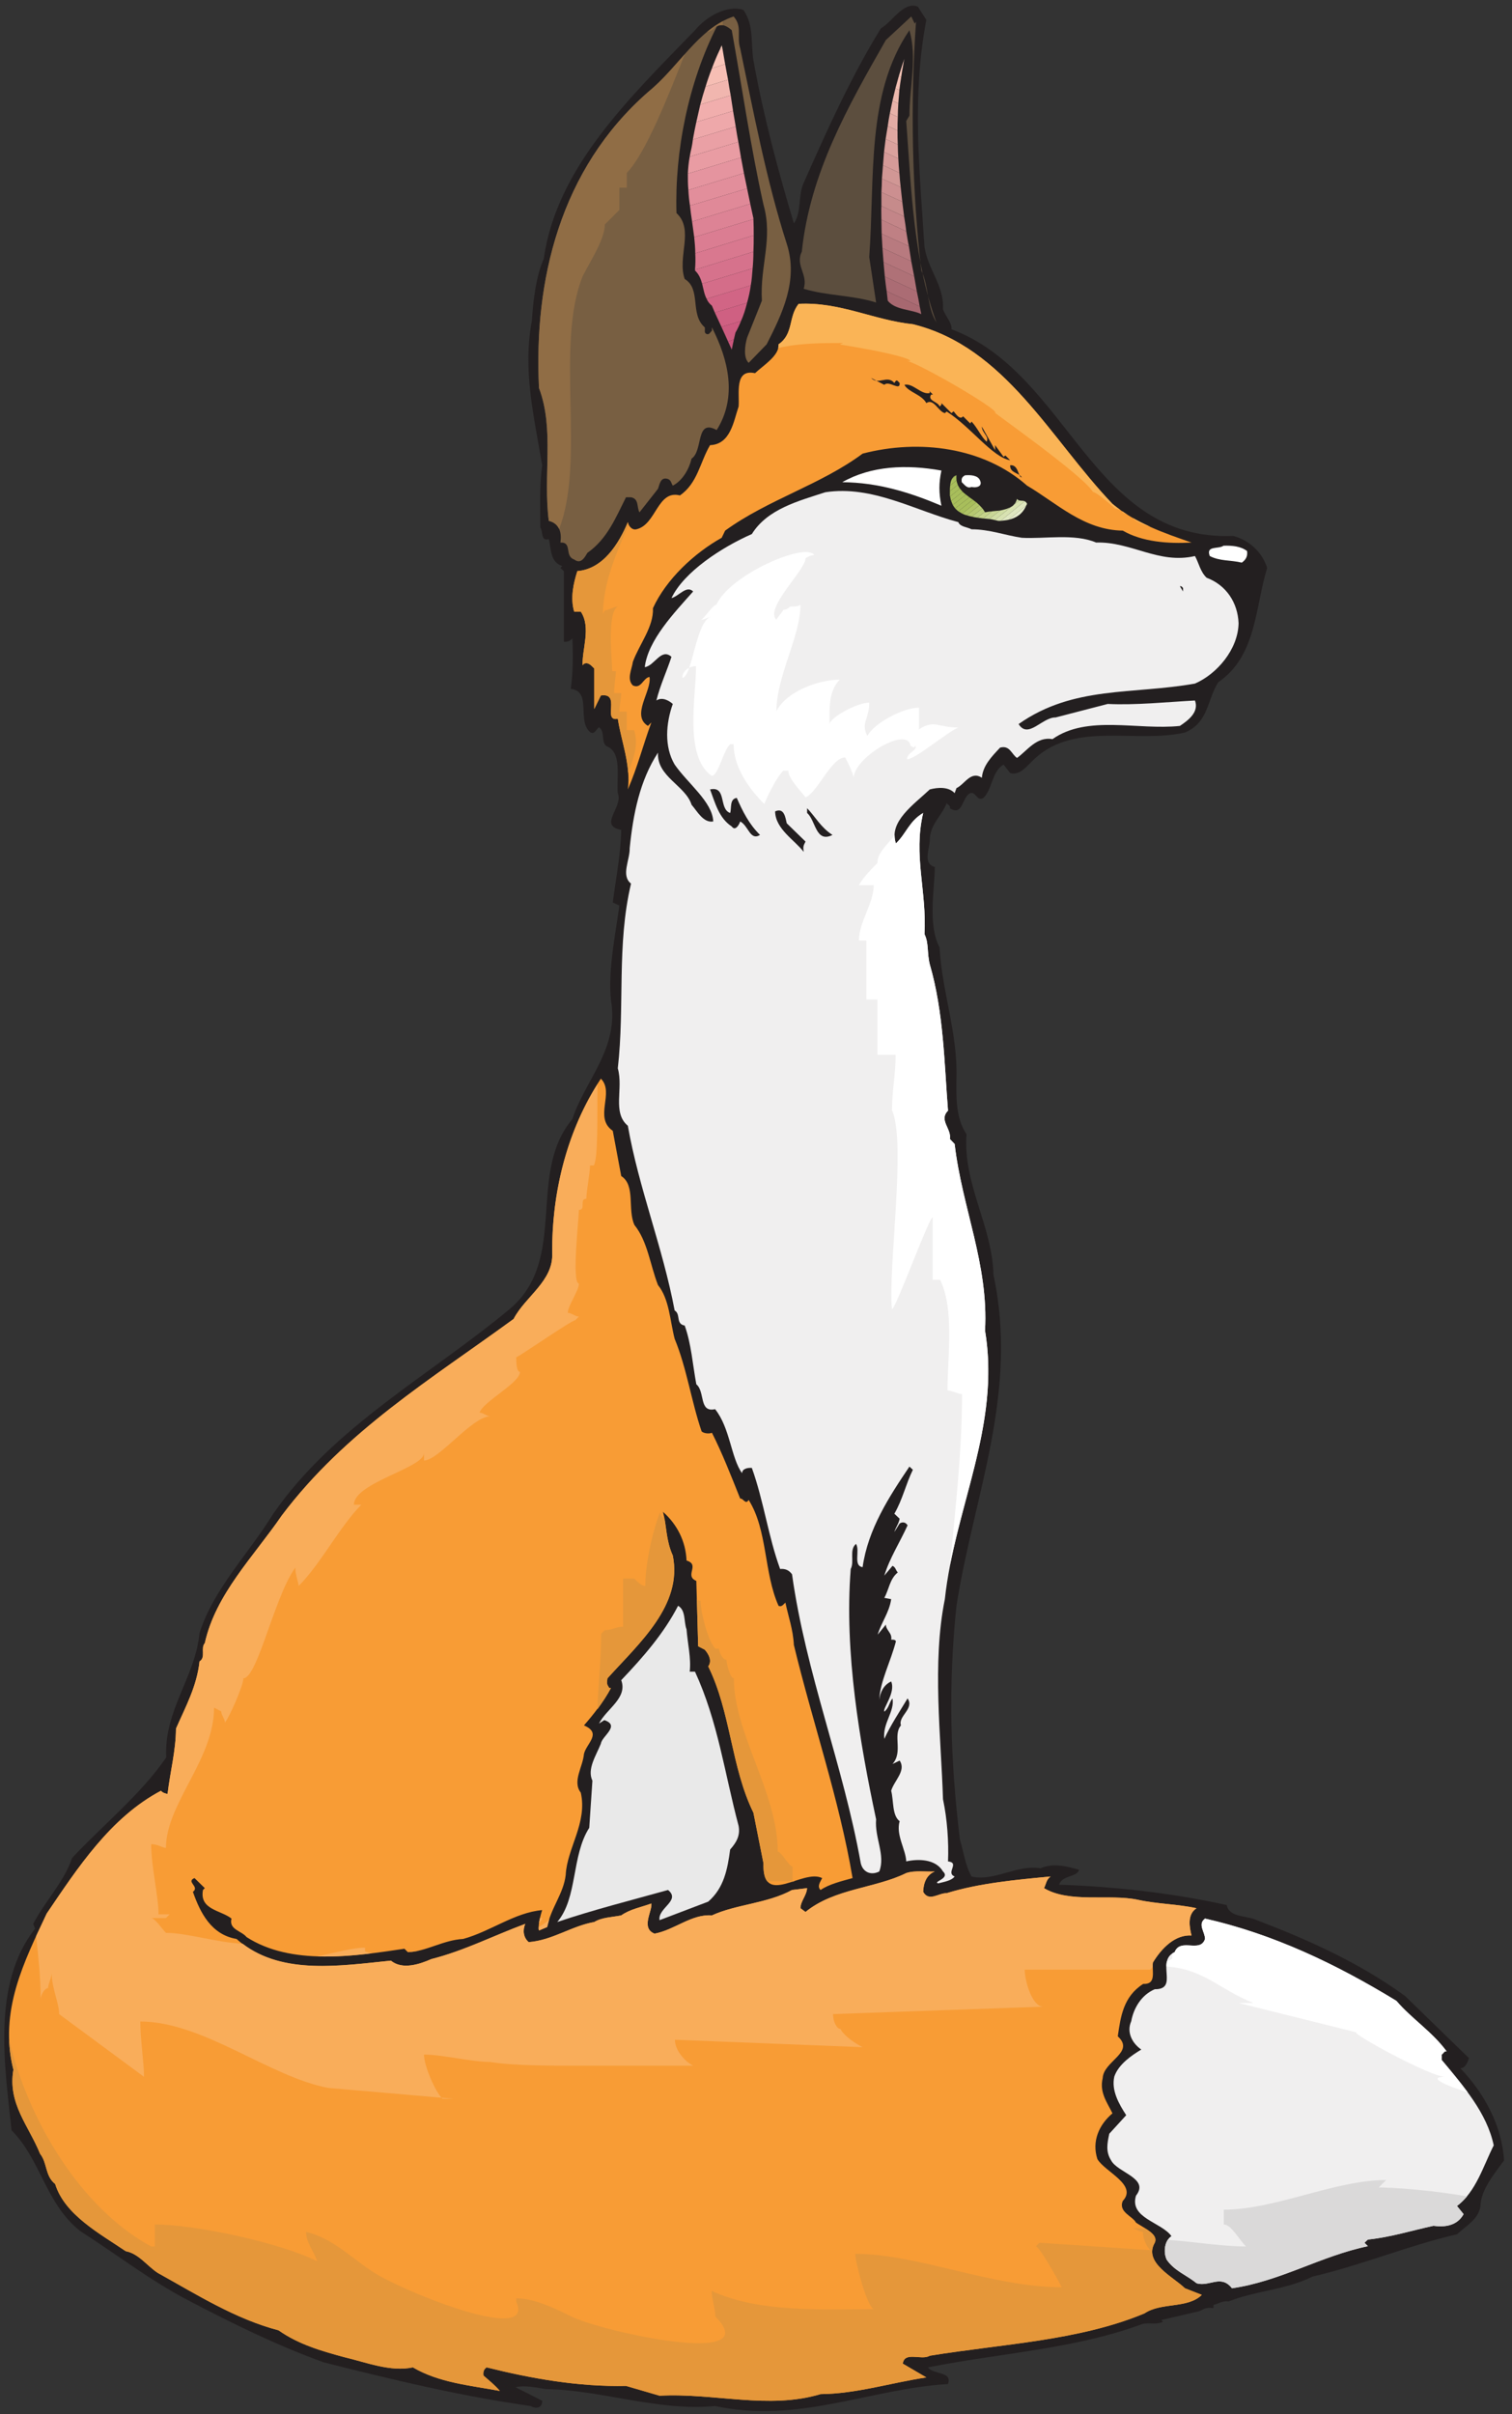 <?xml version="1.0" encoding="UTF-8" standalone="no"?>
<!-- Created with Inkscape (http://www.inkscape.org/) -->

<svg
   xmlns:dc="http://purl.org/dc/elements/1.1/"
   xmlns:cc="http://creativecommons.org/ns#"
   xmlns:rdf="http://www.w3.org/1999/02/22-rdf-syntax-ns#"
   xmlns:svg="http://www.w3.org/2000/svg"
   xmlns="http://www.w3.org/2000/svg"
   xmlns:sodipodi="http://sodipodi.sourceforge.net/DTD/sodipodi-0.dtd"
   xmlns:inkscape="http://www.inkscape.org/namespaces/inkscape"
   id="svg12421"
   version="1.1"
   inkscape:version="0.48.1 "
   width="170"
   height="271.25"
   xml:space="preserve"
   sodipodi:docname="Fox_13.pdf"><rect width="100%" height="100%" fill="#333333" stroke="none"/><defs
     id="defs12425" /><sodipodi:namedview
     pagecolor="#ffffff"
     bordercolor="#666666"
     borderopacity="1"
     objecttolerance="10"
     gridtolerance="10"
     guidetolerance="10"
     inkscape:pageopacity="0"
     inkscape:pageshadow="2"
     inkscape:window-width="640"
     inkscape:window-height="480"
     id="namedview12423"
     showgrid="false"
     inkscape:zoom="1.0728111"
     inkscape:cx="85"
     inkscape:cy="135.625"
     inkscape:window-x="330"
     inkscape:window-y="99"
     inkscape:window-maximized="0"
     inkscape:current-layer="g12429" /><g
     id="g12429"
     inkscape:groupmode="layer"
     inkscape:label="Fox_13"
     transform="matrix(1.25,0,0,-1.25,0,271.25)"><g
       id="g12431"
       transform="scale(0.24,0.24)"><path
         d="m 347.172,896.711 c -5.449,-28.445 -2.574,-55.902 -0.692,-85.043 1.387,-8.723 7.43,-14.57 6.934,-23.289 0.793,-2.481 3.57,-5.356 3.172,-7.535 44.293,-16.551 52.418,-79.59 105.629,-77.41 5.945,-1.586 10.898,-6.145 12.683,-11.993 -4.558,-14.964 -3.964,-33.003 -18.332,-42.816 -4.261,-6.742 -3.566,-15.066 -12.484,-18.832 -18.332,-4.164 -40.824,4.16 -55.984,-9.516 -2.875,-2.476 -5.649,-6.839 -9.516,-5.648 l 0,0 -2.477,3.172 0,0 c -4.457,-2.68 -4.16,-9.219 -7.531,-12.492 -2.476,-1.485 -2.773,2.48 -4.953,1.785 -3.172,-1.485 -2.676,-8.821 -7.629,-5.649 0.297,0.993 -0.793,1.289 -1.191,1.883 -2.078,-5.152 -6.242,-7.832 -6.34,-13.875 0,-2.976 -2.773,-8.824 1.883,-10.012 0,-7.73 -2.774,-21.609 1.785,-30.132 0.891,-16.454 6.738,-31.817 6.34,-48.465 -0.098,-7.039 -0.395,-15.465 3.765,-21.512 -1.386,-18.73 9.614,-34.094 10.106,-52.727 9.515,-44.109 -7.43,-82.664 -13.871,-123.894 -3.172,-30.035 -2.278,-58.082 1.289,-87.621 1.387,-4.457 1.98,-9.613 4.359,-13.777 8.422,-1.981 17.043,4.558 25.863,3.074 4.657,2.082 9.907,0.793 14.465,-0.594 -0.992,-2.875 -6.34,-1.883 -7.531,-5.551 20.91,-0.695 42.809,-3.172 62.824,-7.633 0.989,-4.757 7.629,-3.867 11.297,-5.648 19.418,-7.434 38.246,-15.859 55.488,-28.348 l 0,0 23.981,-23.293 0,0 c -0.496,-1.785 -1.289,-3.668 -3.172,-3.867 9.016,-9.316 15.656,-21.805 16.352,-34.492 -3.571,-4.953 -8.723,-11 -8.821,-17.047 -0.695,-4.957 -5.254,-7.332 -8.82,-10.605 -18.43,-4.262 -35.77,-11.598 -54.199,-15.859 -9.813,-4.953 -21.305,-5.25 -31.414,-9.316 -2.18,0.399 -3.864,-0.891 -5.645,-1.289 l 0,-1.188 c -3.867,0.496 -3.867,-0.992 -6.344,-1.387 l 0,0 -13.179,-3.074 0.593,-0.695 0,0 c -3.367,-1.387 -5.546,0.199 -8.816,-1.188 -24.773,-9.02 -52.914,-10.605 -79.273,-15.859 2.179,-2.875 9.218,-1.387 7.531,-6.242 C 325.77,9.426 299.313,-3.758 268,2.984 246.598,0.902 225.492,9.027 204.484,9.328 c -4.062,0.691 -8.027,1.484 -11.296,0.691 l 0,0 10.007,-5.055 0,0 C 203.297,1.992 200.621,1.895 198.836,2.984 172.281,6.75 146.914,12.895 121.348,19.336 103.711,25.68 86.867,34.008 70.418,42.629 56.348,49.965 43.566,59.875 30.09,68.5 17.109,78.707 15.324,95.262 4.324,106.262 1.75,130.645 -3.105,161.074 13.145,181.789 l 0,0 -0.695,1.781 0,0 c 4.363,8.426 11.594,15.762 14.566,24.68 11,11.797 26.062,24.086 35.277,37.664 -0.891,17.645 10.898,30.035 12.484,46.586 5.254,16.551 18.43,29.734 27.645,44.703 22.793,32.906 58.961,51.934 88.785,76.813 21.898,18.636 6.043,50.449 23.285,70.968 4.957,14.965 17.637,26.465 14.469,44.7 -1.09,11.101 1.586,23.886 3.168,35.285 l 0,0 -2.477,1.191 0,0 c 1.192,9.02 2.973,17.84 3.172,27.156 -8.82,1.688 0.891,8.524 -1.289,13.778 -0.496,6.344 1.688,15.461 -4.359,17.644 -1.981,1.883 -0.297,5.25 -2.676,7.035 -1.09,-0.691 -1.484,-2.675 -3.172,-1.98 -5.348,4.262 0.695,15.461 -7.43,16.352 0.891,5.949 0.891,13.281 0.594,18.933 -0.793,-1.09 -1.98,-1.39 -3.172,-1.289 l 0,26.465 -1.285,1.187 0.692,0.696 0,0 c -4.657,1.586 -4.063,6.343 -5.051,10.109 -3.074,-0.992 -2.082,2.875 -3.172,4.359 0,7.731 -0.399,15.266 0.691,23.293 -3.168,18.832 -7.332,35.684 -3.863,54.118 0.398,6.543 1.488,16.75 4.461,23.195 4.754,34.195 32.301,60.457 56.676,85.633 4.359,5.254 11.992,9.515 18.133,7.633 4.062,-5.946 2.675,-11.895 3.765,-18.93 3.766,-20.914 9.215,-41.133 15.16,-61.055 2.977,4.262 1.489,10.406 3.668,15.164 8.719,19.625 17.539,39.348 28.934,57.883 4.262,2.379 8.523,10.309 13.875,8.129 l 0,0 3.168,-4.957 0,0"
         style="fill:#231f20;fill-opacity:1;fill-rule:nonzero;stroke:none"
         id="path12433" /><path
         d="m 277.414,886.008 c 4.856,-23.098 9.809,-49.461 17.441,-73.149 4.458,-13.777 -1.785,-26.367 -7.531,-37.664 l 0,0 -6.738,-6.937 0,0 c -2.082,1.98 -1.387,6.64 -0.594,9.414 l 0,0 5.547,13.875 0,0 c -0.793,13.086 4.262,23.098 0.594,35.98 -4.754,21.309 -7.926,43.414 -11.891,65.317 -1.586,1.39 -3.765,2.777 -5.648,1.289 -10.602,-20.914 -15.754,-46.582 -15.059,-69.778 6.738,-6.242 0.195,-16.453 3.07,-24.679 6.344,-3.863 1.786,-13.184 7.532,-18.137 0.199,-0.894 -0.399,-2.082 0.691,-2.48 0.992,-0.395 1.289,0.695 1.985,1.191 l 0,1.289 c 6.144,-11.992 9.609,-26.07 1.781,-38.457 -8.024,4.461 -4.953,-7.73 -9.41,-10.707 -0.895,-3.863 -3.371,-8.227 -7.036,-10.109 -0.597,0.894 -0.597,1.984 -1.785,2.48 -2.875,0.988 -3.172,-2.183 -3.765,-3.668 l 0,0 -6.938,-8.82 0,0 c -1.09,1.98 -0.097,5.055 -3.168,5.648 l -1.883,0 0,0 c -3.765,-7.433 -6.937,-15.562 -14.468,-20.816 -1.09,-1.883 -2.477,-4.36 -4.953,-2.477 -3.766,1.289 -0.594,6.543 -5.153,6.344 0.492,3.371 -0.101,7.039 -4.359,8.129 -2.18,17.047 2.179,34.293 -3.668,49.754 -1.981,40.242 7.828,81.871 40.824,110.812 11.793,9.614 18.727,23.789 32.106,28.348 3.367,-3.766 1.089,-7.434 2.476,-11.992 l 0,0"
         style="fill:#785f42;fill-opacity:1;fill-rule:nonzero;stroke:none"
         id="path12435" /><path
         d="m 343.309,896.016 c -2.18,-30.625 -1.489,-63.332 1.98,-93.168 2.875,-6.047 2.082,-13.676 5.649,-19.426 -8.52,23.293 -9.415,49.558 -11.297,75.426 l 0,0 1.191,1.984 0,0 c 0,10.703 2.973,21.707 0,32.012 -16.352,-23.887 -12.883,-55.403 -15.062,-84.942 l 0,0 2.578,-17.047 0,0 c -8.723,2.774 -18.434,2.477 -27.153,5.153 1.785,5.355 -3.269,8.722 -0.691,13.879 3.07,29.437 17.238,54.312 31.508,79.293 l 0,0 9.511,8.82 1.29,-2.676 0.496,0.692 0,0"
         style="fill:#5c4e3e;fill-opacity:1;fill-rule:nonzero;stroke:none"
         id="path12437" /><path
         d="m 272.855,776.285 2.18,0.695 -0.793,-3.769 -1.387,3.074"
         style="fill:#ca567d;fill-opacity:1;fill-rule:nonzero;stroke:none"
         id="path12439" /><path
         d="m 275.035,776.98 -2.18,-0.695 -2.476,5.453 7.332,2.18 c -0.594,-1.488 -1.289,-2.973 -2.082,-4.363 l 0,0 -0.594,-2.575"
         style="fill:#cc5b7f;fill-opacity:1;fill-rule:nonzero;stroke:none"
         id="path12441" /><path
         d="m 277.711,783.918 -7.332,-2.18 -2.477,5.352 12.09,3.664 c -0.597,-2.375 -1.289,-4.656 -2.281,-6.836"
         style="fill:#cf6082;fill-opacity:1;fill-rule:nonzero;stroke:none"
         id="path12443" /><path
         d="m 279.992,790.754 -12.09,-3.664 -1.089,2.574 0,0 c -0.891,0.695 -1.586,1.586 -1.985,2.578 l 16.551,5.055 c -0.297,-2.18 -0.793,-4.461 -1.387,-6.543"
         style="fill:#d16585;fill-opacity:1;fill-rule:nonzero;stroke:none"
         id="path12445" /><path
         d="m 281.379,797.297 -16.551,-5.055 c -0.89,1.684 -1.187,3.668 -1.683,5.649 l 18.925,5.75 c -0.195,-2.082 -0.297,-4.262 -0.691,-6.344"
         style="fill:#d46d89;fill-opacity:1;fill-rule:nonzero;stroke:none"
         id="path12447" /><path
         d="m 282.07,803.641 -18.925,-5.75 c -0.497,1.785 -1.188,3.57 -2.676,4.957 0,0.097 0,0.199 0,0.297 l 21.898,6.742 c 0,-2.082 -0.097,-4.164 -0.297,-6.246"
         style="fill:#d6728c;fill-opacity:1;fill-rule:nonzero;stroke:none"
         id="path12449" /><path
         d="m 282.367,809.887 -21.898,-6.742 c 0.199,2.082 0.199,4.164 0.101,6.144 l 21.899,6.742 c 0,-1.984 0,-4.066 -0.102,-6.144"
         style="fill:#d9788f;fill-opacity:1;fill-rule:nonzero;stroke:none"
         id="path12451" /><path
         d="m 282.469,816.031 -21.899,-6.742 c 0,2.082 -0.199,4.066 -0.398,6.047 l 22.195,6.742 c 0.102,-1.984 0.102,-3.965 0.102,-6.047"
         style="fill:#db7d92;fill-opacity:1;fill-rule:nonzero;stroke:none"
         id="path12453" /><path
         d="m 282.367,822.078 -22.195,-6.742 c -0.297,1.984 -0.496,3.867 -0.793,5.848 l 21.801,6.64 c 0.394,-1.781 0.793,-3.566 1.187,-5.449 l 0,0 c 0,-0.102 0,-0.199 0,-0.297"
         style="fill:#dd8395;fill-opacity:1;fill-rule:nonzero;stroke:none"
         id="path12455" /><path
         d="m 281.18,827.824 -21.801,-6.64 c -0.297,1.984 -0.594,3.964 -0.793,5.949 l 21.406,6.441 c 0.395,-1.883 0.793,-3.765 1.188,-5.75"
         style="fill:#e08998;fill-opacity:1;fill-rule:nonzero;stroke:none"
         id="path12457" /><path
         d="m 279.992,833.574 -21.406,-6.441 c -0.297,1.883 -0.492,3.863 -0.594,5.847 l 20.809,6.344 c 0.398,-1.883 0.793,-3.769 1.191,-5.75"
         style="fill:#e28e9b;fill-opacity:1;fill-rule:nonzero;stroke:none"
         id="path12459" /><path
         d="m 278.801,839.324 -20.809,-6.344 c -0.199,2.079 -0.199,4.063 -0.199,6.145 l 19.918,6.047 c 0.398,-1.984 0.695,-3.867 1.09,-5.848"
         style="fill:#e5949f;fill-opacity:1;fill-rule:nonzero;stroke:none"
         id="path12461" /><path
         d="m 277.711,845.172 -19.918,-6.047 c 0.102,2.082 0.301,4.164 0.695,6.344 l 18.231,5.551 c 0.301,-1.985 0.695,-3.868 0.992,-5.848"
         style="fill:#e99ca3;fill-opacity:1;fill-rule:nonzero;stroke:none"
         id="path12463" /><path
         d="m 276.719,851.02 -18.231,-5.551 c 0.2,1.09 0.395,2.179 0.696,3.367 0.195,0.992 0.394,2.082 0.492,3.074 l 16.054,4.856 c 0.297,-1.883 0.594,-3.864 0.989,-5.746"
         style="fill:#eaa0a5;fill-opacity:1;fill-rule:nonzero;stroke:none"
         id="path12465" /><path
         d="m 275.73,856.766 -16.054,-4.856 c 0.398,2.18 0.793,4.363 1.289,6.543 l 13.773,4.16 c 0.297,-1.883 0.696,-3.863 0.992,-5.847"
         style="fill:#eea8aa;fill-opacity:1;fill-rule:nonzero;stroke:none"
         id="path12467" /><path
         d="m 274.738,862.613 -13.773,-4.16 c 0.496,2.18 0.992,4.36 1.488,6.539 l 11.395,3.469 c 0.297,-1.981 0.593,-3.863 0.89,-5.848"
         style="fill:#f1aead;fill-opacity:1;fill-rule:nonzero;stroke:none"
         id="path12469" /><path
         d="m 273.848,868.461 -11.395,-3.469 c 0.594,2.281 1.285,4.563 1.981,6.742 l 8.421,2.575 c 0.297,-1.981 0.594,-3.864 0.993,-5.848"
         style="fill:#f1b6af;fill-opacity:1;fill-rule:nonzero;stroke:none"
         id="path12471" /><path
         d="m 272.855,874.309 -8.421,-2.575 c 0.695,2.278 1.488,4.559 2.379,6.84 l 4.953,1.586 c 0.398,-1.984 0.695,-3.965 1.089,-5.851"
         style="fill:#f6beb4;fill-opacity:1;fill-rule:nonzero;stroke:none"
         id="path12473" /><path
         d="m 271.766,880.16 -4.953,-1.586 c 0.89,2.379 1.882,4.758 2.972,7.035 l 0.992,0.297 c 0.297,-1.98 0.692,-3.863 0.989,-5.746"
         style="fill:#f9c4b8;fill-opacity:1;fill-rule:nonzero;stroke:none"
         id="path12475" /><path
         d="m 270.777,885.906 -0.992,-0.297 c 0.199,0.496 0.496,1.09 0.692,1.586 l 0,0 c 0.101,-0.394 0.199,-0.89 0.3,-1.289"
         style="fill:#fbcbbb;fill-opacity:1;fill-rule:nonzero;stroke:none"
         id="path12477" /><path
         d="m 332.309,795.117 12.386,-5.75 c 0.2,-0.988 0.395,-1.98 0.594,-2.875 l 0,0 c -3.469,1.785 -9.809,1.488 -12.582,5.055 -0.102,1.191 -0.297,2.379 -0.398,3.57"
         style="fill:#a76870;fill-opacity:1;fill-rule:nonzero;stroke:none"
         id="path12479" /><path
         d="m 344.695,789.367 -12.386,5.75 c -0.297,1.785 -0.496,3.668 -0.692,5.453 l 11.988,-5.55 c 0.399,-1.887 0.793,-3.77 1.09,-5.653"
         style="fill:#ab6c74;fill-opacity:1;fill-rule:nonzero;stroke:none"
         id="path12481" /><path
         d="m 343.605,795.02 -11.988,5.55 c -0.199,1.782 -0.297,3.567 -0.496,5.45 l 11.492,-5.352 c 0.297,-1.883 0.696,-3.766 0.992,-5.648"
         style="fill:#af7177;fill-opacity:1;fill-rule:nonzero;stroke:none"
         id="path12483" /><path
         d="m 342.613,800.668 -11.492,5.352 c -0.101,1.683 -0.297,3.468 -0.398,5.253 l 10.8,-4.957 c 0.399,-1.882 0.696,-3.765 1.09,-5.648"
         style="fill:#b4757b;fill-opacity:1;fill-rule:nonzero;stroke:none"
         id="path12485" /><path
         d="m 341.523,806.316 -10.8,4.957 c -0.098,1.786 -0.196,3.567 -0.297,5.352 l 10.207,-4.66 c 0.297,-1.883 0.594,-3.766 0.89,-5.649"
         style="fill:#b87a7f;fill-opacity:1;fill-rule:nonzero;stroke:none"
         id="path12487" /><path
         d="m 340.633,811.965 -10.207,4.66 c 0,1.684 -0.098,3.469 -0.098,5.254 l 9.313,-4.363 c 0.297,-1.883 0.597,-3.766 0.992,-5.551"
         style="fill:#bf8084;fill-opacity:1;fill-rule:nonzero;stroke:none"
         id="path12489" /><path
         d="m 339.641,817.516 -9.313,4.363 c 0,1.684 -0.098,3.469 0,5.152 l 8.52,-3.965 c 0.3,-1.882 0.597,-3.664 0.793,-5.55"
         style="fill:#c38588;fill-opacity:1;fill-rule:nonzero;stroke:none"
         id="path12491" /><path
         d="m 338.848,823.066 -8.52,3.965 c 0,1.688 0,3.469 0,5.157 l 7.828,-3.571 c 0.199,-1.883 0.496,-3.668 0.692,-5.551"
         style="fill:#c68b8b;fill-opacity:1;fill-rule:nonzero;stroke:none"
         id="path12493" /><path
         d="m 338.156,828.617 -7.828,3.571 c 0.098,1.683 0.199,3.367 0.199,5.054 l 7.036,-3.172 c 0.195,-1.882 0.394,-3.668 0.593,-5.453"
         style="fill:#cc8f90;fill-opacity:1;fill-rule:nonzero;stroke:none"
         id="path12495" /><path
         d="m 337.563,834.07 -7.036,3.172 c 0.098,1.684 0.297,3.371 0.395,5.055 l 6.144,-2.875 c 0.098,-1.785 0.297,-3.567 0.497,-5.352"
         style="fill:#d19795;fill-opacity:1;fill-rule:nonzero;stroke:none"
         id="path12497" /><path
         d="m 337.066,839.422 -6.144,2.875 c 0.098,1.586 0.297,3.269 0.398,4.953 l 5.348,-2.477 c 0.102,-1.785 0.199,-3.566 0.398,-5.351"
         style="fill:#d59a98;fill-opacity:1;fill-rule:nonzero;stroke:none"
         id="path12499" /><path
         d="m 336.668,844.773 -5.348,2.477 c 0.196,1.586 0.395,3.273 0.594,4.859 l 4.559,-2.082 c 0,-1.785 0.097,-3.468 0.195,-5.254"
         style="fill:#daa19d;fill-opacity:1;fill-rule:nonzero;stroke:none"
         id="path12501" /><path
         d="m 336.473,850.027 -4.559,2.082 c 0.297,1.586 0.496,3.27 0.793,4.856 l 3.664,-1.684 c 0,-1.785 0,-3.468 0.102,-5.254"
         style="fill:#dea7a1;fill-opacity:1;fill-rule:nonzero;stroke:none"
         id="path12503" /><path
         d="m 336.371,855.281 -3.664,1.684 c 0.195,1.586 0.496,3.172 0.793,4.758 l 2.973,-1.387 c -0.102,-1.688 -0.102,-3.371 -0.102,-5.055"
         style="fill:#e3aca5;fill-opacity:1;fill-rule:nonzero;stroke:none"
         id="path12505" /><path
         d="m 336.473,860.336 -2.973,1.387 c 0.297,1.586 0.691,3.172 0.988,4.757 l 2.18,-1.089 c -0.098,-1.688 -0.195,-3.371 -0.195,-5.055"
         style="fill:#e7b2a9;fill-opacity:1;fill-rule:nonzero;stroke:none"
         id="path12507" /><path
         d="m 336.668,865.391 -2.18,1.089 c 0.399,1.489 0.696,3.075 1.09,4.559 l 1.488,-0.594 c -0.101,-1.683 -0.296,-3.371 -0.398,-5.054"
         style="fill:#ecb8ad;fill-opacity:1;fill-rule:nonzero;stroke:none"
         id="path12509" /><path
         d="m 337.066,870.445 -1.488,0.594 c 0.399,1.586 0.895,3.074 1.289,4.66 l 0.891,-0.398 c -0.297,-1.684 -0.492,-3.27 -0.692,-4.856"
         style="fill:#f2bfb3;fill-opacity:1;fill-rule:nonzero;stroke:none"
         id="path12511" /><path
         d="m 337.758,875.301 -0.891,0.398 c 0.496,1.485 0.891,2.973 1.387,4.461 l 0.297,-0.101 c -0.297,-1.586 -0.594,-3.172 -0.793,-4.758"
         style="fill:#f7c5b7;fill-opacity:1;fill-rule:nonzero;stroke:none"
         id="path12513" /><path
         d="m 338.551,880.059 -0.297,0.101 c 0.199,0.692 0.496,1.285 0.695,1.981 -0.199,-0.696 -0.297,-1.387 -0.398,-2.082"
         style="fill:#fbcbbb;fill-opacity:1;fill-rule:nonzero;stroke:none"
         id="path12515" /><path
         d="m 342.121,782.727 c 34.68,-8.524 51.625,-43.114 74.809,-67.297 8.82,-7.336 19.324,-10.907 29.629,-14.473 -8.621,-0.496 -18.43,0.199 -25.762,4.461 -14.668,0.199 -24.871,10.406 -35.871,16.848 -16.25,14.375 -40.328,17.543 -61.633,11.992 -15.758,-11.695 -35.375,-17.145 -51.527,-28.84 l 0,0 -1.289,-2.676 0,0 c -10.305,-5.75 -20.809,-15.562 -25.762,-26.367 0.297,-7.035 -5.055,-13.379 -7.531,-20.117 -0.395,-2.875 -2.379,-6.445 0,-8.824 3.171,-1.485 3.863,2.875 6.242,3.171 0.894,-5.253 -7.035,-14.371 -0.594,-18.335 l 0,0 1.289,1.289 0,0 c -3.074,-8.325 -5.254,-16.95 -8.82,-25.079 1.191,9.122 -2.379,17.645 -3.766,26.465 -5.945,-1.187 1.387,9.91 -6.34,8.723 l 0,0 -2.476,-5.055 0,15.164 c -1.09,0.993 -2.082,2.481 -3.867,1.786 l 0,0 -0.493,-0.594 0,0 c -0.3,5.945 3.27,14.172 -0.695,20.117 l -2.476,0 0,0 c -1.489,5.055 -0.297,10.508 1.187,15.168 9.711,0.793 15.559,10.309 18.926,18.336 0.199,-1.289 1.488,-3.074 3.172,-2.676 7.531,1.684 7.828,14.867 16.347,12.688 6.641,4.558 7.532,12.488 11.297,18.832 7.731,0.296 8.821,9.019 10.703,14.468 0.395,4.856 -1.683,14.172 6.145,12.489 3.168,2.972 9.215,6.64 8.816,10.804 5.746,3.965 3.567,10.207 7.532,15.164 15.558,0.793 28.242,-6.144 42.808,-7.632 l 0,0"
         style="fill:#f89c35;fill-opacity:1;fill-rule:nonzero;stroke:none"
         id="path12517" /><path
         d="m 335.184,760.723 c 0.89,1.386 0.89,1.09 1.98,0 0.297,-3.27 -3.961,1.09 -5.746,-0.692 l 0,0 -4.953,2.574 0,0 c 2.676,-2.871 6.043,1.29 8.719,-1.882 l 0,0"
         style="fill:#231f20;fill-opacity:1;fill-rule:nonzero;stroke:none"
         id="path12519" /><path
         d="m 348.461,756.957 c 0.098,0.594 -0.297,0.891 -0.695,1.289 l 0,0 1.882,-1.883 -0.691,0 0,0 c -1.488,-2.379 2.773,-2.675 3.172,-4.461 0.394,0.297 0.891,0.696 0.691,1.289 l 0,0 -0.691,0.692 4.457,-4.457 0.695,0.594 0,0 c 0,0.793 2.18,-3.766 3.664,-1.786 l 0,0 2.676,-2.675 0.496,0.695 0,0 c 2.18,-2.281 3.567,-5.652 5.649,-7.535 1.089,1.883 -1.786,3.371 -1.786,5.652 l 0,0 4.958,-8.824 0,1.887 3.167,-4.364 0.696,0.496 1.781,-1.785 0,0 c -6.637,1.09 -14.961,12.688 -23.781,18.239 l 0,0 -0.692,-0.594 0,0 c -2.476,0.594 -4.164,5.648 -6.937,3.765 -1.781,3.27 -6.738,4.063 -8.223,6.84 3.172,0.793 6.34,-3.867 9.512,-3.074 l 0,0"
         style="fill:#231f20;fill-opacity:1;fill-rule:nonzero;stroke:none"
         id="path12521" /><path
         d="m 382.945,725.438 c -1.39,1.785 -4.461,1.585 -4.363,4.46 3.273,0.399 2.973,-4.855 4.363,-4.46 l 0,0"
         style="fill:#231f20;fill-opacity:1;fill-rule:nonzero;stroke:none"
         id="path12523" /><path
         d="m 352.82,727.918 c -0.992,-4.66 -0.992,-8.328 0,-13.184 -11.691,4.957 -23.679,8.723 -37.156,8.821 10.801,6.144 23.977,6.742 37.156,4.363 l 0,0"
         style="fill:#ffffff;fill-opacity:1;fill-rule:nonzero;stroke:none"
         id="path12525" /><path
         d="m 358.371,726.133 -1.488,-1.192 c 0.398,0.598 0.793,0.993 1.488,1.192"
         style="fill:#a8be5b;fill-opacity:1;fill-rule:nonzero;stroke:none"
         id="path12527" /><path
         d="m 356.883,724.941 1.488,1.192 0.098,0 0,0 c -0.098,-0.695 0,-1.289 0,-1.883 l -2.379,-1.984 c 0.101,0.992 0.297,1.984 0.793,2.675"
         style="fill:#a8be5b;fill-opacity:1;fill-rule:nonzero;stroke:none"
         id="path12529" /><path
         d="m 356.09,722.266 2.379,1.984 c 0.097,-0.594 0.297,-1.191 0.496,-1.687 l -2.973,-2.379 c 0,0.695 0,1.39 0.098,2.082"
         style="fill:#a8be5b;fill-opacity:1;fill-rule:nonzero;stroke:none"
         id="path12531" /><path
         d="m 355.992,720.184 2.973,2.379 c 0.199,-0.493 0.496,-0.989 0.793,-1.387 l -3.668,-2.973 c -0.098,0.098 -0.098,0.297 -0.098,0.399 0,0.492 0,0.988 0,1.582"
         style="fill:#a8be5b;fill-opacity:1;fill-rule:nonzero;stroke:none"
         id="path12533" /><path
         d="m 356.09,718.203 3.668,2.973 c 0.297,-0.395 0.691,-0.793 0.988,-1.188 l -4.258,-3.468 c -0.199,0.496 -0.297,1.089 -0.398,1.683"
         style="fill:#a8be5b;fill-opacity:1;fill-rule:nonzero;stroke:none"
         id="path12535" /><path
         d="m 356.488,716.52 4.258,3.468 c 0.399,-0.398 0.793,-0.695 1.289,-1.09 l -4.953,-3.867 c -0.199,0.496 -0.398,0.992 -0.594,1.489"
         style="fill:#a8be5b;fill-opacity:1;fill-rule:nonzero;stroke:none"
         id="path12537" /><path
         d="m 357.082,715.031 4.953,3.867 c 0.399,-0.296 0.793,-0.597 1.289,-0.992 l -5.351,-4.164 c -0.297,0.399 -0.594,0.793 -0.891,1.289"
         style="fill:#a8be5b;fill-opacity:1;fill-rule:nonzero;stroke:none"
         id="path12539" /><path
         d="m 357.973,713.742 5.351,4.164 c 0.395,-0.297 0.793,-0.593 1.289,-0.89 l -5.449,-4.364 c -0.398,0.297 -0.793,0.696 -1.191,1.09"
         style="fill:#a8be5b;fill-opacity:1;fill-rule:nonzero;stroke:none"
         id="path12541" /><path
         d="m 359.164,712.652 5.449,4.364 c 0.395,-0.399 0.891,-0.696 1.289,-0.993 l -5.254,-4.261 c -0.496,0.297 -0.992,0.593 -1.484,0.89"
         style="fill:#a8be5b;fill-opacity:1;fill-rule:nonzero;stroke:none"
         id="path12543" /><path
         d="m 360.648,711.762 5.254,4.261 c 0.395,-0.398 0.789,-0.695 1.188,-1.089 l -4.758,-3.77 c -0.594,0.102 -1.187,0.399 -1.684,0.598"
         style="fill:#b0c466;fill-opacity:1;fill-rule:nonzero;stroke:none"
         id="path12545" /><path
         d="m 362.332,711.164 4.758,3.77 c 0.394,-0.399 0.695,-0.793 1.09,-1.192 l -3.965,-3.07 c -0.594,0.098 -1.285,0.297 -1.883,0.492"
         style="fill:#b6c871;fill-opacity:1;fill-rule:nonzero;stroke:none"
         id="path12547" /><path
         d="m 364.215,710.672 3.965,3.07 c 0.297,-0.394 0.593,-0.793 0.89,-1.289 l -2.773,-2.18 c -0.695,0.098 -1.387,0.2 -2.082,0.399"
         style="fill:#bcce7d;fill-opacity:1;fill-rule:nonzero;stroke:none"
         id="path12549" /><path
         d="m 366.297,710.273 2.773,2.18 c 0.102,0 0.102,-0.098 0.102,-0.195 0.793,0.195 1.683,0.297 2.574,0.394 l -3.269,-2.675 c -0.692,0.097 -1.387,0.199 -2.18,0.296"
         style="fill:#c5d48a;fill-opacity:1;fill-rule:nonzero;stroke:none"
         id="path12551" /><path
         d="m 368.477,709.977 3.269,2.675 c 0.992,0.098 2.082,0.2 3.07,0.297 l -4.062,-3.172 c -0.789,0.102 -1.484,0.102 -2.277,0.2"
         style="fill:#c9d796;fill-opacity:1;fill-rule:nonzero;stroke:none"
         id="path12553" /><path
         d="m 370.754,709.777 4.062,3.172 c 1.489,0.297 2.977,0.696 4.164,1.387 l -6.144,-4.953 c -0.691,0.195 -1.387,0.297 -2.082,0.394 l 0,0 z m 11.297,6.938 -1.981,-1.485 c 0.496,0.497 0.891,1.29 1.09,2.083 0.199,-0.297 0.496,-0.497 0.891,-0.598"
         style="fill:#d1dea4;fill-opacity:1;fill-rule:nonzero;stroke:none"
         id="path12555" /><path
         d="m 372.836,709.383 6.144,4.953 c 0.395,0.199 0.793,0.496 1.09,0.894 l 1.981,1.485 c 0.597,-0.195 1.387,0 1.984,-0.297 l -9.019,-7.332 c -0.297,0 -0.594,0 -0.891,0 -0.395,0.098 -0.793,0.195 -1.289,0.297"
         style="fill:#d8e2b1;fill-opacity:1;fill-rule:nonzero;stroke:none"
         id="path12557" /><path
         d="m 375.016,709.086 9.019,7.332 c 0.395,-0.195 0.692,-0.496 0.891,-0.988 -0.098,-0.2 -0.199,-0.399 -0.297,-0.598 l -6.641,-5.352 c -0.89,-0.199 -1.883,-0.296 -2.972,-0.394"
         style="fill:#dfe7c0;fill-opacity:1;fill-rule:nonzero;stroke:none"
         id="path12559" /><path
         d="m 377.988,709.48 6.641,5.352 c -1.387,-3.172 -3.668,-4.656 -6.641,-5.352"
         style="fill:#e8eecf;fill-opacity:1;fill-rule:nonzero;stroke:none"
         id="path12561" /><path
         d="m 367.289,724.25 c 1.09,-2.379 -1.488,-2.875 -3.172,-2.48 -1.683,-0.692 -2.578,0.793 -3.668,1.785 -0.195,1.488 0.102,1.883 1.192,2.578 2.179,0.199 4.855,0 5.648,-1.883 l 0,0"
         style="fill:#ffffff;fill-opacity:1;fill-rule:nonzero;stroke:none"
         id="path12563" /><path
         d="m 359.164,708.59 c 0.691,-1.785 3.27,-1.785 4.953,-2.676 6.738,0 12.684,-2.281 18.828,-3.172 8.52,-0.496 19.719,1.684 27.844,-1.785 13.176,0.398 23.484,-8.227 37.059,-5.055 1.484,-2.675 1.98,-5.847 4.359,-8.129 7.43,-2.773 11.691,-9.414 11.988,-17.046 -0.195,-9.813 -8.125,-19.032 -16.347,-22.598 -23.188,-4.164 -45.582,-0.695 -66.094,-15.164 3.566,-5.75 8.82,2.574 13.875,2.476 l 0,0 19.519,5.055 0,0 c 10.504,-0.496 21.797,0.695 32.7,1.289 1.586,-4.262 -2.379,-7.336 -5.649,-9.515 -15.855,-1.684 -34.679,4.261 -47.761,-4.957 -5.946,1.093 -9.512,-4.36 -13.278,-7.036 -2.082,1.387 -2.676,4.856 -6.344,3.864 -3.269,-3.469 -6.437,-6.739 -6.836,-11.297 -4.16,2.773 -6.441,-2.481 -9.511,-3.867 l 0,0 -0.692,-1.883 0,0 c -2.281,2.476 -6.343,2.179 -9.316,1.386 -5.848,-5.55 -15.559,-12.089 -12.684,-20.218 3.864,3.668 4.953,8.328 10.207,11.398 -3.765,-15.957 1.387,-29.14 0.496,-45.394 1.684,-3.371 0.891,-6.938 1.981,-11.301 5.25,-17.938 5.449,-37.563 6.836,-54.809 -3.567,-3.57 1.387,-6.742 0.695,-10.605 l 0,0 1.785,-1.883 0,0 c 2.774,-23.887 12.782,-45.098 11.395,-69.879 5.945,-35.68 -11.395,-66.508 -15.063,-100.601 -4.855,-23.887 -1.386,-51.938 -0.695,-74.934 1.586,-7.434 2.18,-15.957 1.883,-23.289 4.558,-0.496 -0.988,-4.262 2.48,-5.652 -1.191,-1.586 -3.867,-1.981 -6.144,-2.575 -2.281,0.594 4.656,1.782 1.781,4.457 -2.773,4.758 -9.41,4.758 -13.773,3.77 -0.196,4.558 -3.961,9.91 -2.477,15.062 -2.871,2.184 -2.18,7.536 -3.172,11.399 1.09,3.769 5.75,7.535 3.172,11.301 l 0,0 -2.676,-1.289 0,0 c 4.063,4.558 0,10.804 3.172,14.472 -1.187,3.469 5.153,6.242 2.477,10.11 -2.973,-4.957 -6.242,-9.813 -8.719,-15.165 -0.695,5.946 3.965,10.208 3.07,15.165 -1.285,-1.586 -1.285,-3.571 -3.07,-4.957 -0.695,1.191 4.359,7.136 2.574,11.3 -2.871,-1.289 -4.16,-4.164 -4.457,-6.937 0.199,6.738 4.36,14.57 6.242,22.004 -0.297,0.691 -1.289,0.593 -1.785,0.593 0.496,2.477 -1.98,3.469 -1.98,5.649 l 0,0 -3.071,-3.766 0,0 c 1.289,4.461 4.36,8.324 5.051,13.282 l 0,0 -2.574,0.496 0,0 c 1.785,3.171 1.98,7.035 5.055,9.515 -0.793,0.793 -0.793,1.981 -1.985,2.477 l 0,0 -3.07,-3.668 0,0 c 1.98,6.543 5.848,12.488 8.719,18.832 -0.692,1.191 -1.883,1.387 -2.973,0.695 l 0,0 -1.98,-3.172 0,0 c 0.496,1.684 1.683,3.172 1.98,4.953 l 0,0 -1.98,1.887 0,0 c 3.07,5.25 4.261,11 6.937,16.453 l 0,0 -1.289,1.188 0,0 c -7.629,-11.297 -15.559,-23.489 -17.539,-37.664 -3.668,0.496 -0.891,6.144 -2.477,8.722 -2.675,-2.281 -0.496,-6.543 -1.984,-9.414 -2.477,-31.32 3.469,-65.32 9.516,-93.765 -0.598,-6.938 3.566,-13.379 1.187,-19.528 -3.07,-1.582 -6.144,-0.297 -6.937,3.075 -6.637,37.07 -20.512,70.769 -25.762,108.234 -1.09,1.488 -2.477,2.18 -4.461,1.984 -4.457,12.188 -6.141,25.473 -10.602,37.86 -1.484,0.101 -3.566,-0.196 -3.664,-1.981 -4.164,5.746 -4.461,16.949 -10.109,23.985 -6.141,-1.387 -3.664,6.543 -7.035,9.316 -1.387,7.434 -1.883,15.168 -4.36,22.004 -3.468,0.594 -1.386,4.262 -3.765,5.652 -4.457,23.688 -13.477,45.891 -17.539,69.18 -5.946,4.957 -1.586,13.879 -3.766,21.512 2.676,23.39 -0.496,46.086 4.957,69.179 -3.867,3.075 -0.398,8.825 -0.496,13.282 1.289,12.789 3.766,25.277 10.602,35.781 -0.496,-9.02 10.304,-12.289 12.586,-19.524 2.078,-2.379 4.457,-6.937 8.125,-6.246 -0.297,7.336 -9.614,14.274 -14.469,21.313 -3.965,6.738 -3.27,15.461 -0.692,22.695 -1.585,1.387 -4.062,2.676 -6.144,1.289 1.387,5.649 3.863,10.903 5.648,16.356 -3.867,3.468 -6.343,-3.371 -10.007,-3.868 1.187,10.11 11.097,20.418 18.132,28.348 -2.476,2.477 -5.351,-1.785 -8.125,-2.48 4.657,9.812 18.825,19.031 30.121,23.988 5.848,9.414 17.54,12.391 27.547,15.66 17.637,2.676 33.493,-6.84 49.844,-11.199 l 0,0"
         style="fill:#f0efef;fill-opacity:1;fill-rule:nonzero;stroke:none"
         id="path12565" /><path
         d="m 467.367,697.785 c 0.297,-1.883 -0.394,-3.269 -1.98,-4.359 -3.867,0.988 -8.227,0.492 -11.992,2.476 -1.586,4.063 3.371,2.477 5.152,3.868 3.269,0.097 6.441,-0.2 8.82,-1.985 l 0,0"
         style="fill:#ffffff;fill-opacity:1;fill-rule:nonzero;stroke:none"
         id="path12567" /><path
         d="m 443.387,683.91 0,-1.289 -1.188,1.981 0,0 c 0.692,0.101 0.891,-0.395 1.188,-0.692 l 0,0"
         style="fill:#231f20;fill-opacity:1;fill-rule:nonzero;stroke:none"
         id="path12569" /><path
         d="m 273.648,599.66 c 0.594,1.785 -0.296,5.254 2.477,5.649 2.18,-4.954 4.559,-9.813 8.723,-13.875 -3.766,-2.282 -4.262,3.371 -7.434,5.054 -0.297,-0.992 -1.785,-3.863 -3.172,-1.883 -4.855,3.172 -6.242,8.922 -8.125,13.875 6.344,1.391 3.172,-7.332 7.531,-8.82 l 0,0"
         style="fill:#231f20;fill-opacity:1;fill-rule:nonzero;stroke:none"
         id="path12571" /><path
         d="m 311.996,591.434 c -6.34,-3.172 -6.242,5.453 -9.512,8.226 l 0,1.785 c 3.172,-3.269 5.051,-7.136 9.512,-10.011 l 0,0"
         style="fill:#231f20;fill-opacity:1;fill-rule:nonzero;stroke:none"
         id="path12573" /><path
         d="m 294.855,595.797 7.036,-6.84 0,0 c -0.895,-1.687 -0.895,-1.984 -0.696,-3.867 -3.269,4.363 -10.601,8.523 -10.699,15.164 3.465,1.586 3.863,-2.477 4.359,-4.457 l 0,0"
         style="fill:#231f20;fill-opacity:1;fill-rule:nonzero;stroke:none"
         id="path12575" /><path
         d="m 286.828,597.082 3.668,-6.242 -3.668,6.242 0,0"
         style="fill:#231f20;fill-opacity:1;fill-rule:nonzero;stroke:none"
         id="path12577" /><path
         d="m 229.652,480.621 3.172,-16.949 0,0 c 5.449,-3.469 2.278,-12.586 4.953,-18.336 4.957,-6.145 5.848,-14.867 8.821,-22.496 4.261,-5.254 4.461,-13.184 6.242,-20.121 4.558,-11.004 6.242,-23.395 10.109,-34.692 0.989,-0.894 3.168,-0.894 3.864,-0.496 3.863,-7.633 7.234,-16.254 10.601,-24.679 1.188,0.199 1.981,-2.477 3.172,-0.497 7.133,-11.3 5.648,-27.257 11.195,-39.644 1.09,-0.598 1.785,0.496 2.578,1.187 1.09,-5.253 2.871,-10.011 3.168,-15.859 7.039,-29.141 17.047,-57.883 22,-87.32 -4.261,-1.188 -8.82,-2.278 -11.992,-4.461 -1.484,1.39 0,3.172 0.598,4.461 -7.332,3.668 -22.492,-11.297 -22,5.551 l 0,0 -3.766,18.929 0,0 c -8.422,17.149 -8.422,37.567 -16.941,54.813 1.484,1.984 0.297,4.461 -1.289,6.246 l 0,0 -2.477,1.285 -0.695,24.484 0,0 c -4.656,1.981 1.586,6.043 -3.664,7.633 -0.297,7.235 -3.571,13.578 -8.821,18.235 1.387,-5.352 1.09,-10.704 3.668,-16.352 3.762,-18.637 -12.585,-32.809 -24.476,-45.992 -0.297,-1.883 -0.297,-2.18 0.695,-3.668 l 0.594,0 0,0 c -2.676,-4.953 -6.539,-9.91 -10.109,-13.973 6.937,-2.972 0.894,-6.742 0,-10.707 -0.395,-4.855 -4.457,-10.308 -1.188,-14.469 2.574,-11.3 -5.152,-20.816 -5.648,-30.824 -0.793,-7.039 -5.649,-12.488 -6.938,-19.527 l 0,0 -3.07,-1.289 0,0 c -0.496,1.386 0.394,5.254 1.187,7.633 -10.304,-0.891 -19.418,-8.028 -29.625,-10.805 -7.433,-0.395 -13.972,-4.758 -20.711,-4.953 l 0,0 -1.289,1.285 0,0 c -19.222,-2.871 -42.507,-6.344 -59.156,4.363 -1.883,2.379 -6.738,2.774 -5.649,6.938 -3.961,3.172 -12.086,3.269 -10.699,10.703 l 0,0 0.691,0.695 -3.863,3.766 0,0 c -3.367,-1.387 2.082,-3.172 -0.594,-5.153 2.773,-7.929 6.938,-16.058 16.348,-17.644 15.461,-13.875 38.153,-10.109 57.872,-8.125 4.257,-3.57 10.898,-1.289 15.16,0.594 12.187,3.07 23.383,8.82 35.175,13.179 -0.992,-2.277 -0.792,-5.054 1.29,-6.836 8.918,0.692 16.05,6.047 24.574,7.532 2.871,1.785 6.738,1.785 10.105,2.476 3.367,2.379 7.531,3.074 11.297,4.461 0.395,-2.875 -4.062,-9.215 1.188,-11.297 7.531,1.387 13.875,7.434 21.504,6.836 9.015,4.164 20.808,4.461 30.023,9.516 l 0,0 5.648,0.695 0,0 c -0.199,-2.875 -2.476,-4.855 -2.476,-7.531 l 0,0 1.883,-1.391 0,0 c 10.8,8.824 26.156,8.824 37.75,14.571 3.172,1.089 7.828,0.398 10.703,0.593 -3.172,-1.285 -4.262,-4.457 -4.36,-7.629 2.18,-3.867 5.746,-0.398 8.817,-0.496 12.191,3.766 26.359,5.055 38.945,6.243 -1.687,-1.188 -1.687,-2.973 -2.48,-4.36 9.613,-5.75 24.574,-2.082 35.179,-4.363 7.133,-1.586 14.864,-1.586 21.996,-3.168 -3.566,-2.281 -2.675,-7.039 -1.882,-10.211 -6.043,0.398 -11.098,-4.559 -14.469,-10.109 -0.395,-3.571 1.39,-8.227 -3.664,-8.028 -7.434,-4.758 -8.422,-12.191 -9.512,-19.625 6.637,-6.047 -5.351,-9.219 -5.648,-15.66 -1.289,-5.355 1.683,-9.121 3.664,-13.184 -5.051,-4.261 -7.828,-10.507 -5.645,-17.148 2.774,-4.758 15.16,-9.613 9.512,-15.66 -1.785,-4.16 3.766,-5.746 4.953,-8.125 2.676,-1.883 8.523,-4.262 7.035,-7.535 -4.359,-7.434 6.938,-12.785 11.297,-17.047 l 0,0 6.34,-2.477 0,0 c -5.348,-5.254 -15.16,-2.676 -21.5,-6.941 -24.774,-10.305 -53.211,-11.399 -80.461,-15.855 -3.07,-1.883 -9.512,1.781 -10.106,-2.977 l 0,0 8.817,-5.152 0,0 C 333.992,11.707 320.816,7.543 307.535,7.441 288.117,1.594 267.605,7.938 247.191,6.848 l 0,0 -12.582,3.668 0,0 c -17.738,-0.395 -35.574,2.777 -52.222,6.938 -1.09,-0.691 -1.387,-1.785 -1.188,-3.07 2.477,-2.184 3.864,-3.172 6.145,-5.75 -11.297,2.082 -22.793,3.074 -32.602,8.82 -8.422,-1.785 -17.441,1.883 -25.863,3.867 -8.422,2.277 -17.043,4.758 -24.473,10.012 -16.25,4.262 -30.621,13.379 -45.285,21.508 -3.961,2.574 -7.133,7.234 -11.988,8.125 -9.613,6.543 -22.891,13.578 -26.457,25.176 -3.863,3.074 -2.875,7.832 -5.649,11.301 C 10.668,108.145 2.84,116.273 5.02,128.961 c -5.551,22.004 4.16,40.734 12.484,58.477 11.496,16.949 23.879,35.98 42.809,45.988 0.691,-0.793 1.582,-0.988 2.477,-1.188 1.09,8.922 3.07,15.957 3.168,24.481 3.57,8.129 7.828,15.859 8.82,25.176 2.477,1.488 0.297,4.957 1.98,6.839 4.062,18.336 18.137,32.211 28.836,47.774 23.879,31.719 56.086,51.144 86.902,73.644 4.359,8.422 14.961,14.172 14.465,24.68 -0.195,22.598 5.551,46.188 18.234,65.316 5.25,-5.253 -2.773,-14.57 4.457,-19.527 l 0,0"
         style="fill:#f89c35;fill-opacity:1;fill-rule:nonzero;stroke:none"
         id="path12579" /><path
         d="m 257.301,293.887 c 0.394,-5.25 1.781,-10.903 1.187,-15.856 l 1.981,0 0,0 c 8.621,-18.734 11,-37.664 16.351,-57.785 0.692,-3.769 -0.992,-6.344 -3.172,-8.82 -0.992,-7.336 -2.277,-14.375 -8.222,-19.528 l 0,0 -18.235,-6.937 0,0 c -0.793,4.559 8.125,7.332 3.172,11.297 -13.871,-3.863 -28.043,-7.434 -41.519,-11.992 7.73,9.117 5.254,24.781 11.992,35.285 l 0,0 1.187,17.644 0,0 c -2.082,4.36 1.387,9.414 3.172,13.875 0.395,2.875 7.43,6.739 1.289,8.821 l 0,0 -1.984,-1.289 0,0 c 2.777,5.55 10.801,9.515 8.324,16.257 8.324,8.723 16.051,17.641 21.305,27.852 2.973,-1.688 2.082,-5.949 3.172,-8.824 l 0,0"
         style="fill:#e9e9e9;fill-opacity:1;fill-rule:nonzero;stroke:none"
         id="path12581" /><path
         d="m 523.352,154.73 c 5.648,-6.64 13.476,-11.597 18.828,-18.933 -0.891,0.297 -1.188,-0.793 -1.883,-1.188 l 0,-1.984 c 8.223,-9.91 16.945,-19.82 19.519,-32.012 -3.961,-7.832 -6.636,-17.347 -13.773,-22.699 l 0,0 2.477,-3.07 0,0 C 545.945,70.184 540.992,69.984 537.227,70.481 529,68.695 521.172,66.219 512.652,65.328 l 0,0 -1.289,-1.191 1.289,-1.289 0,0 c -17.64,-3.664 -32.898,-13.18 -50.933,-15.758 -4.16,5.352 -8.52,0.395 -13.278,1.883 -3.765,3.074 -8.222,4.559 -11.195,8.82 -1.391,2.977 -0.695,7.238 1.781,8.824 -3.765,5.25 -15.855,6.738 -13.277,15.164 5.152,6.539 -6.836,8.523 -9.312,13.18 -2.083,3.273 -1.489,6.344 -0.696,10.012 l 0,0 6.34,6.937 0,0 c -2.773,4.262 -5.644,9.317 -4.457,14.473 1.586,4.656 6.641,8.027 10.105,10.109 -3.566,2.477 -5.546,6.641 -3.765,10.606 0.894,4.957 3.867,9.91 8.82,11.992 9.215,-0.098 0.199,10.605 7.434,13.879 2.179,5.547 9.609,-0.496 11.394,4.953 0,2.676 -2.875,5.453 0,7.633 25.762,-5.848 49.149,-17.047 71.739,-30.825 l 0,0"
         style="fill:#f0efef;fill-opacity:1;fill-rule:nonzero;stroke:none"
         id="path12583" /><path
         d="m 223.906,498.066 c -0.097,-11.992 0.297,-27.949 -1.386,-30.429 l -1.387,0 c 0,-2.774 -1.387,-9.711 -1.387,-12.489 -2.777,0 0,-4.16 -2.777,-4.16 0,-2.777 -2.774,-27.554 0,-27.554 0,-2.778 -4.16,-8.227 -4.16,-11.004 1.386,0 2.773,-1.387 4.16,-1.387 l -1.387,-1.387 c -1.387,0 -19.32,-12.488 -22.098,-13.879 0,-1.386 0,-5.449 1.391,-5.449 0,-4.164 -13.773,-11.101 -15.16,-15.265 1.387,0 2.672,-1.387 4.062,-1.387 -6.839,0 -19.324,-16.551 -24.875,-16.551 l 0,2.773 c 0,-5.55 -26.257,-11.101 -26.257,-19.328 l 2.777,0 c -8.227,-8.324 -15.164,-22.101 -23.484,-30.425 0,1.386 -2.778,8.324 0,8.324 -8.227,-8.324 -15.161,-42.918 -20.711,-42.918 0,-2.774 -5.551,-15.164 -6.938,-16.551 0,1.387 -1.387,2.773 -1.387,4.16 l -2.676,1.391 c 0,-19.426 -18.035,-35.981 -18.035,-52.531 -1.387,0 -2.773,1.386 -5.547,1.386 0,-8.328 2.773,-19.426 2.773,-26.265 l 4.164,0 -1.391,-1.387 -5.547,0 c 1.387,0 4.16,-4.164 5.547,-5.551 7.828,0 19.324,-3.668 28.738,-4.066 15.359,-11.696 36.859,-8.227 55.59,-6.34 4.257,-3.57 10.898,-1.289 15.16,0.594 12.187,3.07 23.383,8.82 35.175,13.179 -0.992,-2.277 -0.792,-5.054 1.29,-6.836 8.918,0.692 16.05,6.047 24.574,7.532 2.871,1.785 6.738,1.785 10.105,2.476 3.367,2.379 7.531,3.074 11.297,4.461 0.395,-2.875 -4.062,-9.215 1.188,-11.297 7.531,1.387 13.875,7.434 21.504,6.836 9.015,4.164 20.808,4.461 30.023,9.516 l 0,0 5.648,0.695 0,0 c -0.199,-2.875 -2.476,-4.855 -2.476,-7.531 l 0,0 1.883,-1.391 0,0 c 10.8,8.824 26.156,8.824 37.75,14.571 3.172,1.089 7.828,0.398 10.703,0.593 -3.172,-1.285 -4.262,-4.457 -4.36,-7.629 2.18,-3.867 5.746,-0.398 8.817,-0.496 12.191,3.766 26.359,5.055 38.945,6.243 -1.687,-1.188 -1.687,-2.973 -2.48,-4.36 9.613,-5.75 24.574,-2.082 35.179,-4.363 7.133,-1.586 14.864,-1.586 21.996,-3.168 -3.566,-2.281 -2.675,-7.039 -1.882,-10.211 -6.043,0.398 -11.098,-4.559 -14.469,-10.109 -0.098,-0.497 -0.098,-1.09 -0.098,-1.684 l -0.89,-0.992 -47.067,0 c 0,-4.164 2.774,-13.875 6.934,-13.875 l -78.774,-2.778 c 0,-2.773 1.387,-5.55 2.774,-5.55 1.386,-2.676 5.551,-5.45 8.324,-6.84 l -70.355,2.777 c 0,-4.164 4.066,-8.328 6.839,-9.715 l -45.582,0 c -8.222,0 -22.097,0 -30.418,1.387 -6.839,0 -17.937,2.777 -24.875,2.777 0,-4.164 4.164,-13.875 6.938,-16.554 l 4.164,0 -46.969,4.066 C 100.938,126.281 76.066,147 52.582,147 c 0,-6.84 1.387,-15.168 1.387,-20.719 l -31.809,23.492 c 0,4.165 -2.773,9.715 -2.773,15.266 0,-1.391 -1.387,-4.164 -1.387,-5.551 -1.387,0 -2.773,-2.777 -2.773,-4.164 0,8.524 -0.895,16.254 -1.688,23.688 1.391,2.875 2.676,5.652 3.965,8.426 11.496,16.949 23.879,35.98 42.809,45.988 0.691,-0.793 1.582,-0.988 2.477,-1.188 1.09,8.922 3.07,15.957 3.168,24.481 3.57,8.129 7.828,15.859 8.82,25.176 2.477,1.488 0.297,4.957 1.98,6.839 4.062,18.336 18.137,32.211 28.836,47.774 23.879,31.719 56.086,51.144 86.902,73.644 4.359,8.422 14.961,14.172 14.465,24.68 -0.195,21.805 5.152,44.5 16.945,63.234 l 0,0 z M 118.973,171.383 c 6.836,-0.199 13.773,0.297 20.511,1.187 -1.093,0.098 -1.984,0.399 -2.675,0.696 l 0,1.386 c -4.661,0 -11.2,-1.882 -17.836,-3.269 l 0,0 z m 34.183,1.586 c 1.289,0.097 2.676,0.297 3.965,0.594 -1.387,-0.2 -2.676,-0.399 -3.965,-0.594 l 0,0 z m 49.246,12.785 c -0.195,-0.598 -0.297,-1.289 -0.394,-1.883 0.594,0.594 1.187,1.285 1.187,1.883 -0.297,0 -0.593,0 -0.793,0 l 0,0 z m -0.492,-3.371 c -0.101,-0.496 0,-0.992 0.098,-1.289 l 0,0 3.07,1.289 0,0 c 0.297,1.187 0.598,2.281 0.895,3.371 l 0,0 c 0,-0.895 -2.477,-2.481 -4.063,-3.371 l 0,0 z m 95.125,16.949 c 0.297,0.098 0.594,0.199 0.891,0.297 -0.399,0 -0.696,-0.098 -0.891,-0.098 l 0,-0.199 z m 10.5,-3.074 0,0 c 0.102,0.101 0.199,0.101 0.301,0.199 -0.102,-0.098 -0.199,-0.098 -0.301,-0.199"
         style="fill:#f9ad5a;fill-opacity:1;fill-rule:nonzero;stroke:none"
         id="path12585" /><path
         d="M 3.434,140.16 C 10.371,110.723 29.691,77.418 56.645,62.75 l 1.387,0 0,8.227 c 15.262,0 47.067,-6.84 60.84,-13.777 -1.387,4.164 -4.16,6.938 -4.16,11.004 11.098,-2.68 17.934,-11.004 27.644,-16.555 15.161,-8.324 58.067,-24.879 51.129,-9.613 l 0,1.289 c 6.938,0 15.164,-4.066 20.711,-6.84 11.098,-5.551 73.129,-19.328 53.907,0 0,2.773 -1.391,6.84 -1.391,9.613 17.836,-8.227 41.32,-6.84 60.742,-6.84 -2.773,1.391 -6.933,17.941 -6.933,20.719 23.484,0 51.128,-12.492 77.386,-12.492 -1.386,2.777 -8.324,15.266 -9.711,15.266 l 1.387,1.387 41.52,-2.773 c -1.387,1.387 -2.774,4.16 -2.774,6.84 -1.39,0 -2.777,1.387 -4.164,1.387 1.785,0 3.566,-0.102 5.352,-0.297 2.277,-1.391 4.261,-3.074 3.269,-5.156 -4.359,-7.434 6.938,-12.785 11.297,-17.047 l 0,0 6.34,-2.477 0,0 c -5.348,-5.254 -15.16,-2.676 -21.5,-6.941 -24.774,-10.305 -53.211,-11.399 -80.461,-15.855 -3.07,-1.883 -9.512,1.781 -10.106,-2.977 l 0,0 8.817,-5.152 0,0 C 333.992,11.707 320.816,7.543 307.535,7.441 288.117,1.594 267.605,7.938 247.191,6.848 l 0,0 -12.582,3.668 0,0 c -17.738,-0.395 -35.574,2.777 -52.222,6.938 -1.09,-0.691 -1.387,-1.785 -1.188,-3.07 2.477,-2.184 3.864,-3.172 6.145,-5.75 -11.297,2.082 -22.793,3.074 -32.602,8.82 -8.422,-1.785 -17.441,1.883 -25.863,3.867 -8.422,2.277 -17.043,4.758 -24.473,10.012 -16.25,4.262 -30.621,13.379 -45.285,21.508 -3.961,2.574 -7.133,7.234 -11.988,8.125 -9.613,6.543 -22.891,13.578 -26.457,25.176 -3.863,3.074 -2.875,7.832 -5.649,11.301 C 10.668,108.145 2.84,116.273 5.02,128.961 4.027,132.824 3.531,136.492 3.434,140.16"
         style="fill:#e5973a;fill-opacity:1;fill-rule:nonzero;stroke:none"
         id="path12587" /><path
         d="m 248.777,336.41 c 0,-0.101 0.098,-0.199 0.098,-0.301 0,-0.097 0,-0.195 0.102,-0.296 l -0.2,0.597 0,0 z m 10.899,-23.492 0.101,0 c 0,-0.098 0,-0.098 0,-0.199 0,0.101 -0.101,0.101 -0.101,0.199 l 0,0 z m 1.488,-7.531 c 0.395,-0.496 0.793,-0.793 1.387,-0.793 0,-4.164 2.773,-15.164 5.551,-17.942 l 1.386,0 c 0,-1.386 1.387,-4.164 2.774,-4.164 0,-1.386 1.386,-6.937 2.773,-6.937 0,-20.715 16.449,-42.817 16.449,-64.918 1.387,0 4.164,-5.555 5.551,-5.555 l 0,-5.547 -9.515,0 c -0.989,1.289 -1.485,3.367 -1.387,6.739 l 0,0 -3.766,18.929 0,0 c -8.422,17.149 -8.422,37.567 -16.941,54.813 1.484,1.984 0.297,4.461 -1.289,6.246 l 0,0 -2.477,1.285 -0.496,17.844 0,0 z m -37.258,-41.434 c 1.883,2.578 3.668,5.254 5.055,7.93 l -0.594,0 0,0 c -0.992,1.488 -0.992,1.785 -0.695,3.668 11.891,13.183 28.238,27.355 24.476,45.992 -2.183,4.758 -2.281,9.215 -3.074,13.773 -0.988,0.399 -1.683,1.489 -1.683,2.481 -2.774,-6.938 -5.551,-19.328 -5.551,-27.652 -1.387,0 -2.774,1.386 -4.16,2.773 l -4.16,0 0,-18.039 c -2.676,0 -4.063,-1.289 -6.84,-1.289 l -1.387,-1.387 c 0,-10.508 -1.188,-19.723 -1.387,-28.25"
         style="fill:#e5973a;fill-opacity:1;fill-rule:nonzero;stroke:none"
         id="path12589" /><path
         d="m 235.598,707.598 c -4.559,-10.309 -9.61,-22.102 -9.61,-33.403 l 0.692,1.387 c 1.386,0 3.468,1.391 4.855,1.391 -4.16,-2.082 -2.078,-20.715 -2.078,-24.188 l 1.387,0 c 0,-1.387 -0.696,-5.551 -0.696,-8.226 l 2.676,0 c 0,-2.079 -0.695,-4.856 -0.695,-6.938 l 2.777,0 0,-6.937 2.774,0 c 1.785,-5.75 -0.395,-11 -2.278,-15.957 -0.398,6.738 -2.777,13.378 -3.867,20.218 -5.945,-1.187 1.387,9.91 -6.34,8.723 l 0,0 -2.476,-5.055 0,15.164 c -1.09,0.993 -2.082,2.481 -3.867,1.786 l 0,0 -0.493,-0.594 0,0 c -0.3,5.945 3.27,14.172 -0.695,20.117 l -2.476,0 0,0 c -1.489,5.055 -0.297,10.508 1.187,15.168 9.711,0.793 15.559,10.309 18.926,18.336 0,-0.297 0.101,-0.594 0.297,-0.992"
         style="fill:#e5973a;fill-opacity:1;fill-rule:nonzero;stroke:none"
         id="path12591" /><path
         d="m 291.582,773.809 c 8.027,1.882 16.848,1.882 24.277,1.882 -0.691,-0.695 -0.89,0.098 -0.89,-0.597 6.64,-0.989 25.367,-4.36 26.258,-6.145 l -1.387,0 c 3.172,-0.097 34.285,-17.937 33.195,-19.426 -2.578,1.489 33.492,-23.789 36.563,-29.636 1.386,0 7.632,-5.551 8.324,-6.242 0.394,0 1.289,-0.297 1.98,-0.497 -0.988,0.696 -1.98,1.489 -2.972,2.282 -23.184,24.183 -40.129,58.773 -74.809,67.297 l 0,0 c -14.566,1.488 -27.25,8.425 -42.808,7.632 -3.965,-4.957 -1.786,-11.199 -7.532,-15.164 0,-0.496 0,-0.992 -0.199,-1.386 l 0,0 z m 129.113,-61.157 0,-0.394 c 0,0 0.993,-0.496 1.985,-0.895 -0.696,0.399 -1.387,0.793 -1.985,1.289 l 0,0 z m 3.868,-2.476 c 1.089,-1.387 3.664,-2.481 6.539,-3.274 -2.282,0.993 -4.461,2.082 -6.539,3.274"
         style="fill:#fab456;fill-opacity:1;fill-rule:nonzero;stroke:none"
         id="path12593" /><path
         d="m 268.496,677.664 c -1.289,0 -4.461,-5.055 -5.746,-5.648 1.285,0 3.172,1.289 4.457,1.289 -6.34,0 -7.629,-22.996 -11.492,-22.996 0,2.476 2.574,4.359 5.152,4.359 0,-11.199 -4.558,-33.598 5.746,-41.031 l 0.594,0 c 2.578,1.883 3.867,9.316 6.441,11.793 l 1.29,0 c 0,-8.723 5.847,-16.75 11.492,-22.399 1.289,3.172 4.558,9.91 7.136,12.489 l 1.883,0 c 0,-3.172 5.153,-8.129 6.442,-10.012 4.554,1.883 9.711,14.969 14.863,14.969 1.285,-2.481 2.574,-4.957 3.168,-7.536 0.598,7.93 20.316,19.329 21.305,11.895 l 1.289,-0.695 0.593,0.695 c 0.696,-1.883 -3.171,-2.477 -3.171,-5.055 3.171,0 14.765,10.012 19.226,11.895 -7.73,0 -9.019,3.07 -14.766,-0.696 l 0,8.129 c -5.746,0 -16.746,-5.652 -19.324,-10.605 -2.574,4.953 0.696,6.242 0.696,12.488 -4.559,0 -14.864,-5.648 -14.864,-8.129 0,4.957 -0.593,12.489 3.864,16.75 -7.727,0 -19.915,-4.261 -23.782,-11.793 0,13.082 9.02,28.051 9.02,39.844 -0.695,-0.691 -2.578,-0.691 -3.867,-0.691 -0.692,-0.598 -1.286,-1.192 -2.575,-1.192 0,-0.593 -2.578,-3.172 -2.578,-3.765 -4.558,4.359 10.903,18.632 10.903,22.996 0.691,0.691 2.574,1.285 3.269,1.285 -3.371,4.859 -31.711,-7.434 -36.664,-18.633"
         style="fill:#ffffff;fill-opacity:1;fill-rule:nonzero;stroke:none"
         id="path12595" /><path
         d="m 335.281,591.336 c -2.773,-3.766 -6.441,-6.445 -6.441,-10.41 -1.387,-1.387 -5.547,-5.547 -6.934,-8.324 l 5.547,0 c 0,-6.84 -5.547,-13.778 -5.547,-20.715 l 2.774,0 0,-22.102 4.16,0 0,-20.715 6.84,0 c 0,-6.941 -1.387,-13.879 -1.387,-20.718 5.449,-11.891 -1.586,-60.161 0,-74.532 1.387,0 13.871,34.391 15.258,34.391 l 0,-23.391 2.773,0 c 5.453,-11 2.778,-29.043 2.778,-41.429 1.386,0 4.062,-1.387 5.449,-1.387 0,-21.609 -2.477,-42.621 -4.461,-63.832 5.75,29.141 18.234,56.496 13.082,87.617 1.387,24.781 -8.621,45.992 -11.395,69.879 l 0,0 -1.785,1.883 0,0 c 0.692,3.863 -4.262,7.035 -0.695,10.605 -1.387,17.246 -1.586,36.871 -6.836,54.809 -1.09,4.363 -0.297,7.93 -1.981,11.301 0.891,16.254 -4.261,29.437 -0.496,45.394 -5.254,-3.07 -6.343,-7.73 -10.207,-11.398 -0.394,0.992 -0.496,2.082 -0.496,3.074 l 0,0 z m 0,0.691 -0.988,0 0.988,0"
         style="fill:#ffffff;fill-opacity:1;fill-rule:nonzero;stroke:none"
         id="path12597" /><path
         d="m 437.145,167.613 c 14.07,-0.988 19.718,-8.523 32.601,-13.675 l -5.551,0 44.196,-11.004 c -2.676,0 27.644,-16.653 33.195,-16.653 -7.137,0 0.594,-3.367 8.519,-5.847 -3.07,4.164 -6.441,8.226 -9.808,12.191 l 0,1.984 c 0.695,0.395 0.992,1.485 1.883,1.188 -5.352,7.336 -13.18,12.293 -18.828,18.933 l 0,0 c -22.59,13.778 -45.977,24.977 -71.739,30.825 -2.875,-2.18 0,-4.957 0,-7.633 -1.785,-5.449 -9.215,0.594 -11.394,-4.953 -0.297,-0.102 -0.496,-0.199 -0.793,-0.399 0,-0.695 -0.102,-1.386 -0.102,-2.082 l -1.98,-0.992 c -0.199,-0.594 -0.199,-1.187 -0.199,-1.883"
         style="fill:#ffffff;fill-opacity:1;fill-rule:nonzero;stroke:none"
         id="path12599" /><path
         d="m 437.641,65.227 c 9.613,-0.691 20.414,-2.477 29.332,-2.477 -2.778,2.773 -5.551,8.227 -8.325,8.227 l 0,5.551 c 19.422,0 41.516,11.102 60.84,11.102 l -2.773,-2.777 c 4.16,0 18.726,-0.793 33.094,-3.367 -1.09,-1.289 -2.379,-2.578 -3.766,-3.57 l 0,0 2.477,-3.07 0,0 C 545.945,70.184 540.992,69.984 537.227,70.481 529,68.695 521.172,66.219 512.652,65.328 l 0,0 -1.289,-1.191 1.289,-1.289 0,0 c -17.64,-3.664 -32.898,-13.18 -50.933,-15.758 -4.16,5.352 -8.52,0.395 -13.278,1.883 -3.765,3.074 -8.222,4.559 -11.195,8.82 -1.09,2.379 -0.894,5.453 0.395,7.434"
         style="fill:#dad9d9;fill-opacity:1;fill-rule:nonzero;stroke:none"
         id="path12601" /><path
         d="M 256.605,883.824 C 250.66,868.66 241.84,846.359 234.906,839.422 l 0,-5.551 -2.777,0 0,-8.324 -5.449,-5.453 c 0,-5.551 -5.547,-13.875 -8.321,-19.426 -10.406,-25.871 1.188,-68.887 -8.82,-94.656 -0.594,1.386 -1.785,2.578 -3.863,3.074 -2.18,17.047 2.179,34.293 -3.668,49.754 -1.981,40.242 7.828,81.871 40.824,110.812 5.254,4.262 9.512,9.414 13.773,14.172 l 0,0 z m 14.27,12.391 0,-1.488 c -0.496,0.101 -0.992,0 -1.488,-0.098 -2.278,-0.395 -0.989,-1.684 -4.36,-2.379 1.883,1.488 3.766,2.875 5.848,3.965"
         style="fill:#906d45;fill-opacity:1;fill-rule:nonzero;stroke:none"
         id="path12603" /></g></g></svg>